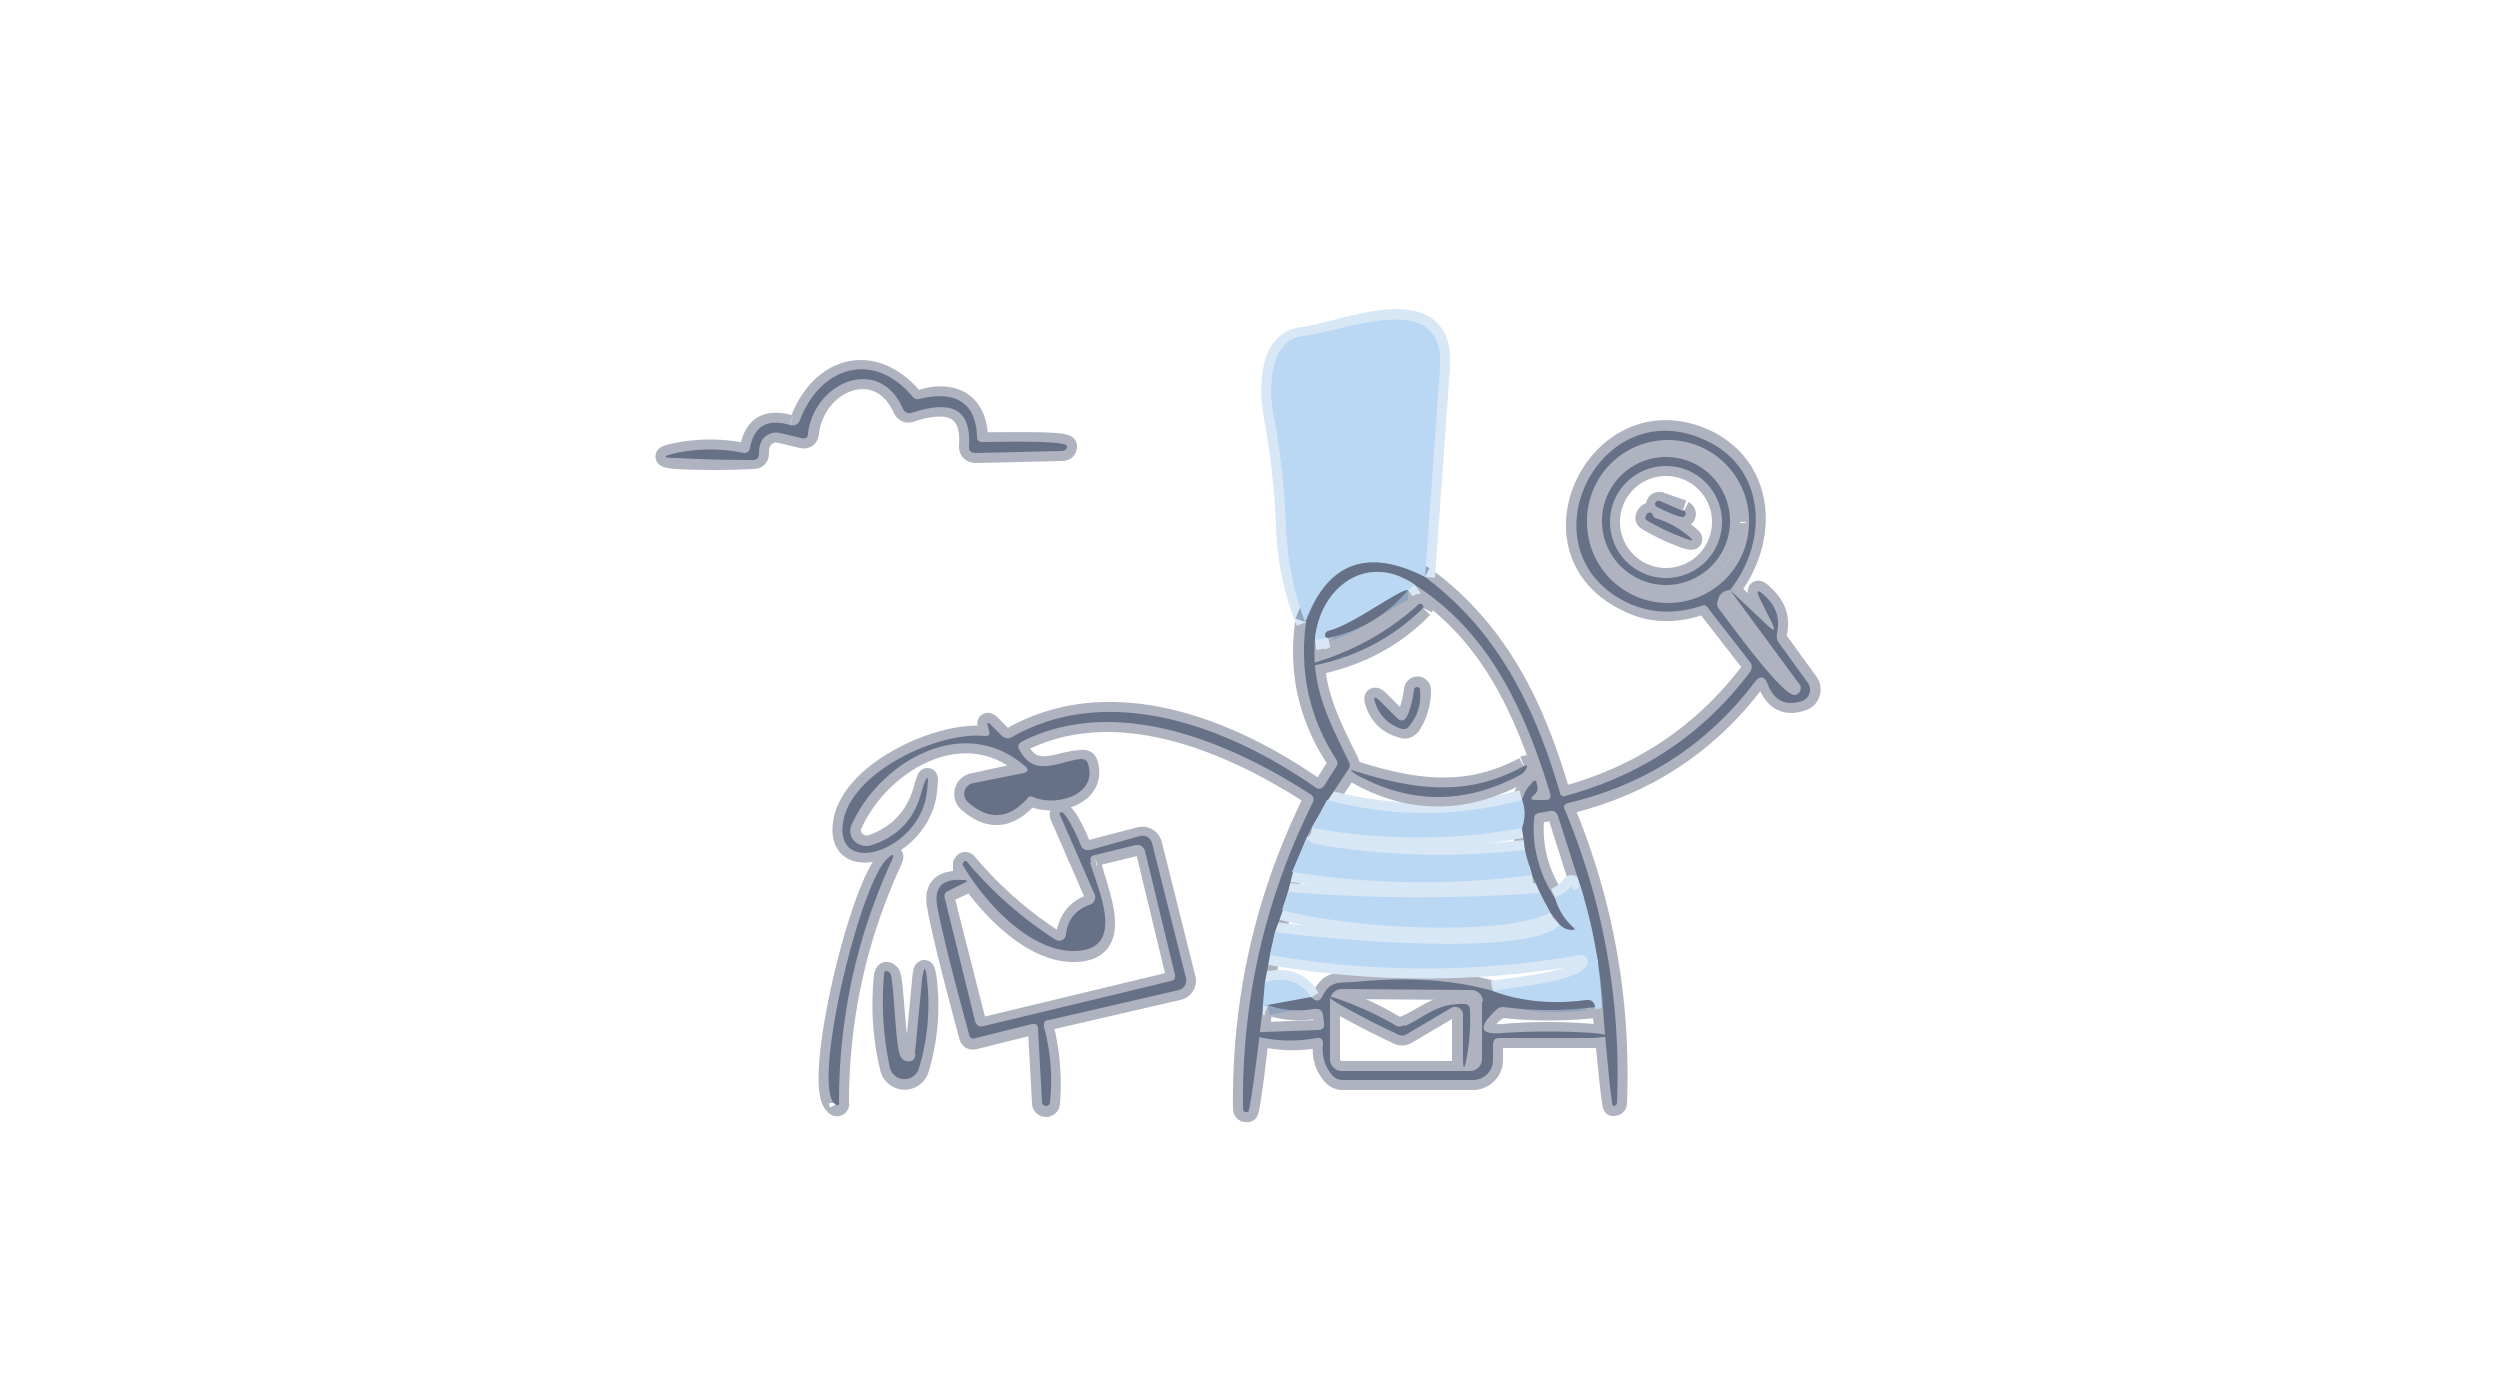 <svg xmlns="http://www.w3.org/2000/svg" viewBox="0 0 250 140"><clipPath id="a"><path d="M0 0h250v140H0V0Z"/></clipPath><g fill="none" stroke-width="2" clip-path="url(#a)"><path stroke="#aeb3bf" d="M130.5 62.3q-1 7.4 3.1 13.6.3.4 0 .8l-1.2 1.9q-.4.5-1 .1c-8.8-6.1-20.5-10.5-30.2-5q-.5.3-1-.1L99 72.4q-.4-.3-.2.2l.1.5q.1.6-.4.5c-4.6-.5-13.5 3.6-14.2 8.7-.8 5.5 7.8 2.7 8.4-3.2q.3-2.6-.4 0-1.2 4-5.2 5.4a1.6 1.5 2.8 0 1-1.9-2c2.8-6.3 11.2-11.3 17.4-5.8q.4.4-.2.5l-5 1.1a1.1 1.1-31 0 0-.5 2q3 2.6 5.8-.4.2-.4.6-.2c2.3 1 6.4-.2 5.5-3.3q-.1-.5-.7-.4c-2.3.1-4.7 1.9-6.2-1.1q-.2-.4.2-.7c9.4-4.8 20.7-.1 28.9 5.2a.6.6 0 0 1 .2.8q-7.1 14.5-6.9 30.6 0 .5.5.4c.3 0 1.4-10.5 1.5-10.7" vector-effect="non-scaling-stroke"/><path stroke="#d8e7f5" d="M126.3 100.5h.5" vector-effect="non-scaling-stroke"/><path stroke="#aeb3bf" d="M126.8 100.5q2.2.8 4.6.4.8-.1.9.6l.1.8q.1.7-.6.7l-5.5.2q-2.2 0 0 .5 2.7.6 5.4.1.6 0 .6.6-.2 1.9 1 3.2.4.4 1 .4h13a2 2 0 0 0 2-2v-1.5q0-.7.6-.7h9.4q3-.2 0-.4-4.5-.4-9 0-3.3.2-1-2.1l.3-.2q.3-.4.7-.3 4.6.5 9.2 0" vector-effect="non-scaling-stroke"/><path stroke="#d8e7f5" d="M159.5 100.7h.7" vector-effect="non-scaling-stroke"/><path stroke="#aeb3bf" d="M160.2 100.8c.1.5.9 9.8 1.1 9.8q.4 0 .4-.3.6-15.3-5.2-29.3-.2-.5.3-.6 11.5-2.8 18.6-12.1.9-1.2 1.4.1 1 2.5 3.4 1.7a1.2 1.2-27.4 0 0 .6-1.9l-2.9-4q-.3-.3-.2-.9.5-2.2-1.3-3.8-1-1-.4.3l1 2q1 2-.5.5L173 59c3.9-5 3.5-12-2.1-14.9-10.8-5.4-19 10.8-8.3 16q3.4 1.8 7.5.4.5 0 .7.3l4.2 5.4a.8.8 0 0 1 0 1q-7.1 9.3-18.5 12.4-.4 0-.5-.3c-2.6-9-6.4-16.4-13.5-21.6" vector-effect="non-scaling-stroke"/><path stroke="#d8e7f5" d="m142.5 57.7 1.5-21c.6-8.2-9.7-3.5-13.7-3-3.4.3-3.4 5-3 7.5q1.1 5.8 1.3 11.6.2 5 2 9.4" vector-effect="non-scaling-stroke"/><path stroke="#90a4be" d="M142.5 57.7q-8.7-4.4-12 4.5" vector-effect="non-scaling-stroke"/><path stroke="#aeb3bf" d="M173 59q-1 .1-1.2 1-.2.5.1.9c1.1 1.4 6.3 8.7 7.6 8.6a.7.7 68.5 0 0 .5-1l-7-9.5" vector-effect="non-scaling-stroke"/><path stroke="#90a4be" d="M160.2 100.8q-.3-6.3-2.2-12.3" vector-effect="non-scaling-stroke"/><path stroke="#aeb3bf" d="m158 88.5-2.2-6.9q-.2-.6-.8-.5l-1.1.2q-.5.1-.5.6-.3 4.3 2.1 7.9" vector-effect="non-scaling-stroke"/><path stroke="#90a4be" d="M155.5 89.8q.5 1.7 1.8 2.9.4.3-.1.3-.7 0-1.2-.5" vector-effect="non-scaling-stroke"/><path stroke="#aeb3bf" d="m156 92.5-1-1.3" vector-effect="non-scaling-stroke"/><path stroke="#90a4be" d="m155 91.2-1-1.9" vector-effect="non-scaling-stroke"/><path stroke="#aeb3bf" d="m154 89.3-.8-1.8" vector-effect="non-scaling-stroke"/><path stroke="#90a4be" d="m153.2 87.5-.7-2.5" vector-effect="non-scaling-stroke"/><path stroke="#aeb3bf" d="m152.5 85-.2-2.2" vector-effect="non-scaling-stroke"/><path stroke="#90a4be" d="M152.3 82.8q.4-1.4 0-2.8" vector-effect="non-scaling-stroke"/><path stroke="#aeb3bf" d="M152.2 80q.3-1 .9-1.6.5-.7.7.1 0 .6-.4 1-.6.5.2.5h1q.6 0 .4-.7c-2.5-8.2-6-16-13.5-20.8" vector-effect="non-scaling-stroke"/><path stroke="#90a4be" d="M141.5 58.5c-4.8-3.4-9.6.3-10 5.5" vector-effect="non-scaling-stroke"/><path stroke="#aeb3bf" d="M131.5 64c-.4 4.7 1.4 8.2 3.4 12.2q.2.4-.1.8l-2 3" vector-effect="non-scaling-stroke"/><path stroke="#90a4be" d="m132.7 80-1.4 2.7" vector-effect="non-scaling-stroke"/><path stroke="#aeb3bf" d="m131.3 82.7-.6 1" vector-effect="non-scaling-stroke"/><path stroke="#90a4be" d="m130.7 83.8-1.4 3.5" vector-effect="non-scaling-stroke"/><path stroke="#aeb3bf" d="m129.3 87.3-.6 2" vector-effect="non-scaling-stroke"/><path stroke="#90a4be" d="m128.8 89.2-.6 1.8" vector-effect="non-scaling-stroke"/><path stroke="#aeb3bf" d="m128.3 91-.8 2.2" vector-effect="non-scaling-stroke"/><path stroke="#90a4be" d="m127.5 93.2-.5 2.3" vector-effect="non-scaling-stroke"/><path stroke="#aeb3bf" d="m127 95.5-.5 2.7" vector-effect="non-scaling-stroke"/><path stroke="#90a4be" d="m126.5 98.2-.3 2.3m4.9-.8-4.3.8" vector-effect="non-scaling-stroke"/><path stroke="#d8e7f5" d="M158 88.5q-.1.3-.4.5l-.3-.1-.1-.3q0-.2-.1 0-.6.8-1.6 1.2" vector-effect="non-scaling-stroke"/><path stroke="#aeb3bf" d="M149.3 99.1q-5.8-1.7-13.9-1c-1.7.2-2.4 0-3.2 1.5q-.4.8-1.1.2" vector-effect="non-scaling-stroke"/><path stroke="#d8e7f5" d="M131 99.8q-1.4-2.4-4.5-1.6m26-13.2q-10.6 1.2-21-.6-.4 0-.6-.4l-.2-.2m21.5-3.8q-9.7 2.6-19.5 0" vector-effect="non-scaling-stroke"/><path stroke="#aeb3bf" d="M132.8 63.8q4.8-1 8-4.8" vector-effect="non-scaling-stroke"/><path stroke="#d8e7f5" d="m141.5 58.5-.7.5" vector-effect="non-scaling-stroke"/><path stroke="#90a4be" d="M140.8 59c-1 0-5.5 3.5-8 4.1q-.4 0-.3.4 0 .2.2.3" vector-effect="non-scaling-stroke"/><path stroke="#d8e7f5" d="m132.8 63.8-1.3.2m21.7 23.5q-12 1.6-24-.3" vector-effect="non-scaling-stroke"/><path stroke="#90a4be" d="M159.5 100.7q-.1-.8-.8-.7-5.2.7-9.4-.9" vector-effect="non-scaling-stroke"/><path stroke="#d8e7f5" d="M149.3 99.1c1.8-.4 9.3-.9 9.5-2.9a.7.7 0 0 0-.8-.7q-15.5 2.7-31 0m.5-2.3c5 .7 25.2 2.6 28.5-.7m-3.8-9.7q-10.4 1.9-21 0" vector-effect="non-scaling-stroke"/><path stroke="#d8e7f5" d="M155 91.2c-5.3 2.6-21 1.5-26.8-.2m25.8-1.7q-12.6 1-25.3 0" vector-effect="non-scaling-stroke"/><path stroke="#aeb3bf" d="M79 42.5q-3.4-1-4 2.3 0 .6-.6.5-3.4-.7-6.8 0-2.1.4 0 .6 3.8.2 7.7 0 .6 0 .6-.6 0-1.6 1.3-2 .4-.1.8 0l2.1.5q.7.2.8-.5c.6-5.2 7-7.8 9.4-2.4q.3.5.8.3c3.1-1 6.1-1 5.8 3.4q0 .7.7.7l8.6-.2q.5 0 .5-.5c0-.6-7.4-.3-8.4-.4q-.5 0-.5-.6C97.6 40 95 39 92 40q-.5.1-.8-.3c-4-4.6-9.2-3-11.2 2.4q-.3.7-1 .5m30.5 43 4.1-1a.8.8 0 0 1 1 .6l3 12.4q0 .5-.5.6l-18.7 4.5q-.7.2-.8-.5L94.5 90q-.2-.6.3-.8l1.5-.7q.8-.4-.1-.4-3-.2-2.5 2.5.6 3.4 3.2 13 .1.5.7.3l5.6-1.4q.6-.1.6.5l.4 7.3a.4.4-44 0 0 .8 0q.3-3.8-.6-7.5-.1-.6.5-.8l13-3a1 1 76.7 0 0 .7-1l-3.4-13.6a1 1 0 0 0-1.2-.7l-5 1.3q-.6.2-.9-.4s-1.4-3.4-2-3.3q-.2 0-.1.3l3.4 7.8a.8.8-22.7 0 1-.5 1.1q-2 .8-2.3 3.1a.7.7 0 0 1-1 .5q-5-3.2-8.8-7.7-.3-.4-.5 0v.4c2.1 3.4 6.5 8.3 10.9 8.4 5.7.1 2.4-6.3 1.9-9q-.2-.5.4-.6m-25.6 24.7q0-12.7 5.3-24.2.4-.9-.4-.2c-2.8 2.3-7.7 22.9-5.3 24.6a.2.2 0 0 0 .4-.2m6.2-4.7c-.6-1.3-.7-7.8-1.1-8.2q-.5-.5-.6.2-.5 4.7.6 9.2a1.5 1.5 0 0 0 2.9.1q1.3-4.3.8-8.8-.3-2.2-.5 0l-.7 7.3a.8.7 36.6 0 1-1.4.2m84.8-53.4a8.1 8.1 0 0 0-8.2-8 8.1 8.1 0 0 0-8 8 8.1 8.1 0 0 0 8 8.2 8.1 8.1 0 0 0 8.2-8.1" vector-effect="non-scaling-stroke"/><path stroke="#aeb3bf" d="M173 52a6.4 6.4 0 0 0-6.4-6.3 6.4 6.4 0 0 0-6.4 6.4 6.4 6.4 0 0 0 6.4 6.4A6.4 6.4 0 0 0 173 52" vector-effect="non-scaling-stroke"/><path stroke="#aeb3bf" d="M172.2 52.2a5.6 5.6 0 0 0-5.6-5.6 5.6 5.6 0 0 0-5.6 5.6 5.6 5.6 0 0 0 5.6 5.6 5.6 5.6 0 0 0 5.6-5.6" vector-effect="non-scaling-stroke"/><path stroke="#aeb3bf" d="m168.3 51-2.3-.8a.3.3 0 0 0-.3.5q1.4.7 2.4 1a.3.3 0 0 0 .3-.6m-3.1.5c-.1-.6-.6-.3-.7 0q-.2.3.2.5 1.7 1 3.6 1.7 1.5.5.3-.4-1.5-1.1-3.2-1.6-.2 0-.2-.2m-23 9.2a.3.3 0 0 0-.4-.4q-4 3.7-9.2 5.5-4.4 1.5-.2.4 5.8-1.4 9.8-5.5m-2.6 11-1.6-1.6q-1-1-.5.3.7 1.8 2.6 2.3.5.2.9-.3 1-1.6 1-3.5a.3.3 0 0 0-.7 0q-.3 2-.8 2.7-.4.6-.9.1m12.7 4.9c-5.6 3-10.8 2.3-16.6.5q-1.3-.5-.1.2 8 4.5 16.3 0 .4-.1.6-.5.3-.5-.2-.3m-4.1 23.6A1.2 1.2 0 0 0 147 99l-12.8-.1a1.2 1.2 0 0 0-1.2 1.2v5.8a1.2 1.2 0 0 0 1.2 1.2H147a1.2 1.2 0 0 0 1.2-1.1v-5.8" vector-effect="non-scaling-stroke"/><path stroke="#aeb3bf" d="M139.4 102.5q-2.5-1.5-5.3-2.5-2.3-.8-.2.4 2.8 1.6 5.8 3 .5.3 1 0l4.4-2.6a.8.8 0 0 1 1.1.7v4q0 2.3.5 0 .4-2.2.3-4.5 0-.6-.6-.6c-2.7-.1-3.8 1.3-6 2.2q-.5.2-1-.1" vector-effect="non-scaling-stroke"/></g><path fill="#bad8f4" d="M142.5 57.7q-8.7-4.4-12 4.5-1.7-4.5-1.9-9.4-.2-5.8-1.3-11.6c-.4-2.4-.4-7.2 3-7.6 4-.4 14.3-5 13.7 3.2l-1.5 21Z"/><path fill="#667087" d="M79 42.5q.7.2 1-.5c2-5.3 7.3-7 11.2-2.4q.3.4.7.3c3.2-.8 5.7 0 5.8 3.8q0 .5.6.5c1 0 8.4-.2 8.4.4q0 .5-.6.5l-8.5.2q-.7 0-.7-.6c.3-4.6-2.7-4.4-5.8-3.4q-.5.1-.8-.4c-2.3-5.4-8.8-2.8-9.5 2.4q0 .7-.7.5l-2.1-.5q-.4-.1-.8 0-1.3.4-1.3 2 0 .7-.6.7-3.9 0-7.7-.2-2.1 0 0-.5 3.4-.7 6.8 0 .5 0 .6-.5.6-3.3 4-2.3ZM173 59q-1 .1-1.2 1-.2.5.1.9c1.1 1.4 6.3 8.7 7.6 8.6a.7.7 68.5 0 0 .5-1l-7-9.5 3.5 3.3q1.5 1.5.5-.4l-1-2q-.6-1.3.4-.4 1.8 1.6 1.3 3.8-.1.6.2 1l2.9 4a1.2 1.2-27.4 0 1-.6 1.8q-2.4.8-3.4-1.6-.5-1.4-1.4-.2-7.1 9.3-18.6 12-.6.2-.3.7 5.8 14 5.2 29.2 0 .4-.4.4c-.2 0-1-9.3-1-9.8q-.4-6.3-2.3-12.3l-2.2-6.9q-.2-.6-.8-.5l-1.1.2q-.5.1-.5.6-.3 4.3 2.1 7.9.5 1.7 1.8 2.9.4.3-.1.3-.7 0-1.2-.5l-1-1.3-1-1.9-.8-1.8-.7-2.5-.3-2.2q.5-1.4 0-2.8.3-1 .9-1.6.5-.7.6.1.2.6-.3 1-.6.5.2.5h1q.6 0 .4-.7c-2.5-8.2-6-16-13.5-20.8-4.8-3.4-9.6.3-10 5.5-.4 4.7 1.4 8.1 3.4 12.2q.2.4-.1.8l-2 3-1.6 2.7-.5 1-1.4 3.5-.5 2-.5 1.8-.8 2.2-.5 2.3-.5 2.7-.2 2.3c0 .2-1.2 10.6-1.5 10.7q-.5.1-.5-.4-.2-16.1 7-30.6a.6.6 0 0 0-.3-.8c-8.2-5.3-19.5-10-28.9-5.2q-.4.3-.2.7c1.5 3 4 1.2 6.2 1q.6 0 .7.5c1 3.1-3.2 4.3-5.5 3.3q-.4-.2-.6.2-2.8 3-5.8.4a1.1 1.1-31 0 1 .5-2l5-1q.6-.2.2-.6c-6.2-5.5-14.6-.5-17.4 5.7a1.6 1.5 2.8 0 0 2 2.1q4-1.3 5-5.5.8-2.5.5.1c-.6 6-9.2 8.7-8.4 3.2.7-5.1 9.6-9.2 14.2-8.7q.6 0 .4-.5l-.1-.5q-.2-.5.2-.2l1.2 1.2q.5.4 1 .1c9.7-5.5 21.5-1.1 30.3 5q.5.4.9-.1l1.2-1.9q.3-.4 0-.8-4-6.2-3-13.7 3.2-8.9 11.9-4.5c7 5.2 10.9 12.6 13.5 21.6q.1.4.5.3Q168 76.5 175 67.2a.8.8 0 0 0 0-1l-4.2-5.4q-.2-.4-.7-.2-4 1.3-7.5-.4c-10.6-5.3-2.5-21.5 8.3-16 5.6 2.8 6 9.9 2.1 14.8Zm1.9-6.8a8.1 8.1 0 0 0-8.2-8.2 8.1 8.1 0 0 0-8 8.1 8.1 8.1 0 0 0 8 8.2 8.1 8.1 0 0 0 8.2-8.1Z"/><path fill="#667087" d="M173 52a6.4 6.4 0 0 1-6.4 6.5 6.4 6.4 0 0 1-6.4-6.4 6.4 6.4 0 0 1 6.4-6.4A6.4 6.4 0 0 1 173 52Zm-.8.2a5.6 5.6 0 0 0-5.6-5.6 5.6 5.6 0 0 0-5.6 5.6 5.6 5.6 0 0 0 5.6 5.6 5.6 5.6 0 0 0 5.6-5.6Z"/><path fill="#667087" d="M168.3 51a.3.3 0 0 1-.2.7q-1-.3-2.4-1a.3.3 0 0 1 .3-.6l2.3 1Zm-2.8.8q1.7.5 3.1 1.6 1.3 1-.2.4-1.9-.7-3.6-1.7-.4-.2-.2-.5c0-.3.6-.6.7 0l.2.2Z"/><path fill="#bad8f4" d="m141.5 58.5-.7.5c-1 0-5.5 3.5-8 4.1q-.4 0-.3.4 0 .2.2.3l-1.2.2c.4-5.2 5.2-8.9 10-5.5Z"/><path fill="#667087" d="M140.8 59q-3.2 3.8-8 4.8-.3 0-.3-.3t.3-.4c2.5-.6 7-4.1 8-4.1Z"/><path fill="#667087" d="M142.3 60.8q-4 4-9.8 5.5-4.3 1 .1-.4 5.2-1.8 9.3-5.5a.3.3 0 0 1 .4.4Zm-1.7 11q.5-.8.8-2.8a.3.3 0 0 1 .6 0q.2 2-1 3.5-.3.5-.8.4-1.9-.6-2.6-2.4-.5-1.3.5-.3l1.6 1.6q.5.5.9 0Zm-4.8 5.4c5.8 1.8 11 2.5 16.6-.6q.5-.2.2.3-.2.4-.6.6-8.2 4.4-16.3 0-1.2-.8 0-.3Z"/><path fill="#bad8f4" d="M132.7 80q9.8 2.6 19.5 0 .5 1.4 0 2.8-10.4 1.9-21 0l1.5-2.8Z"/><path fill="#667087" d="M109 86.2c.7 2.6 3.9 9-1.8 8.9-4.4-.1-8.8-5-10.8-8.4q-.2-.2-.1-.4.2-.4.5 0 3.8 4.5 8.8 7.7a.7.7 0 0 0 1-.5q.2-2.2 2.3-3a.8.8-22.7 0 0 .5-1.2l-3.4-7.8q-.1-.2.1-.3c.6 0 2 3.3 2 3.4q.3.5.9.4l5-1.4a1 1 0 0 1 1.2.7l3.4 13.5a1 1 76.7 0 1-.7 1.2l-13 3q-.6 0-.5.7 1 3.7.6 7.5a.4.4-44 0 1-.8 0l-.4-7.3q0-.6-.6-.5l-5.6 1.4q-.6.2-.7-.4-2.6-9.5-3.2-12.9-.4-2.7 2.5-2.5 1 0 0 .4l-1.4.7q-.5.2-.3.8l3 12.2q.2.7.9.5l18.7-4.5q.5-.1.4-.6l-3-12.4a.8.8 0 0 0-.9-.6l-4.1 1q-.6.1-.4.7Z"/><path fill="#bad8f4" d="m130.7 83.8.2.3.5.3q10.5 1.8 21 .6l.8 2.5q-12 1.6-24-.3l1.5-3.5Z"/><path fill="#667087" d="M83.9 110.2a.2.2 0 0 1-.4.2c-2.4-1.7 2.5-22.3 5.3-24.6q.8-.7.4.2-5.3 11.5-5.3 24.2Z"/><path fill="#bad8f4" d="M158 88.5q1.9 6 2.2 12.3h-.7q-.1-.9-.8-.8-5.2.7-9.4-.9c1.8-.4 9.3-.9 9.5-2.9a.7.7 0 0 0-.8-.7q-15.5 2.7-31 0l.5-2.3c5 .7 25.2 2.6 28.5-.7q.5.5 1.2.5.5 0 .1-.3-1.3-1.2-1.8-3 1-.3 1.6-1.1 0-.2 0 0l.2.3q0 .2.3 0 .3 0 .4-.4Z"/><path fill="#bad8f4" d="m154 89.3 1 2c-5.3 2.5-21 1.4-26.8-.3l.6-1.8q12.6 1 25.2.1Z"/><path fill="#667087" d="M90 105.5a.8.7 36.6 0 0 1.5-.2l.7-7.3q.3-2.2.5 0 .5 4.5-.8 8.8a1.5 1.5 0 0 1-2.9 0q-1-4.6-.6-9.3 0-.7.6-.2c.4.4.5 7 1 8.2Z"/><path fill="#bad8f4" d="m131 99.8-4.2.7h-.5l.2-2.3q3.1-.8 4.6 1.5Z"/><path fill="#667087" d="M149.3 99.1q4.2 1.6 9.4.9.7 0 .8.7-4.6.6-9.2 0-.4 0-.7.3l-.3.3q-2.3 2.3 1 2 4.5-.3 9 0 3 .3 0 .5h-9.4q-.6 0-.6.7v1.5a2 2 0 0 1-2 2h-13q-.6 0-1-.4-1.2-1.3-1-3.2 0-.7-.6-.6-2.7.5-5.4 0-2.2-.5 0-.6l5.5-.2q.7 0 .6-.7l-.1-.8q-.1-.7-.9-.6-2.4.4-4.6-.4l4.3-.8q.7.7 1.1 0c.8-1.6 1.5-1.4 3.2-1.5q8-.8 13.9.9Zm-1 1A1.2 1.2 0 0 0 147 99l-12.8-.1a1.2 1.2 0 0 0-1.2 1.2v5.8a1.2 1.2 0 0 0 1.2 1.2H147a1.2 1.2 0 0 0 1.2-1.1v-5.8Z"/><path fill="#667087" d="M140.5 102.6c2-.9 3.2-2.3 5.9-2.2q.6 0 .6.6.1 2.3-.3 4.6-.4 2.2-.4 0v-4a.8.8 0 0 0-1.2-.8l-4.4 2.6q-.5.3-1 0-3-1.4-5.8-3-2-1.2.2-.4 2.8 1 5.4 2.5.4.3 1 0Z"/></svg>